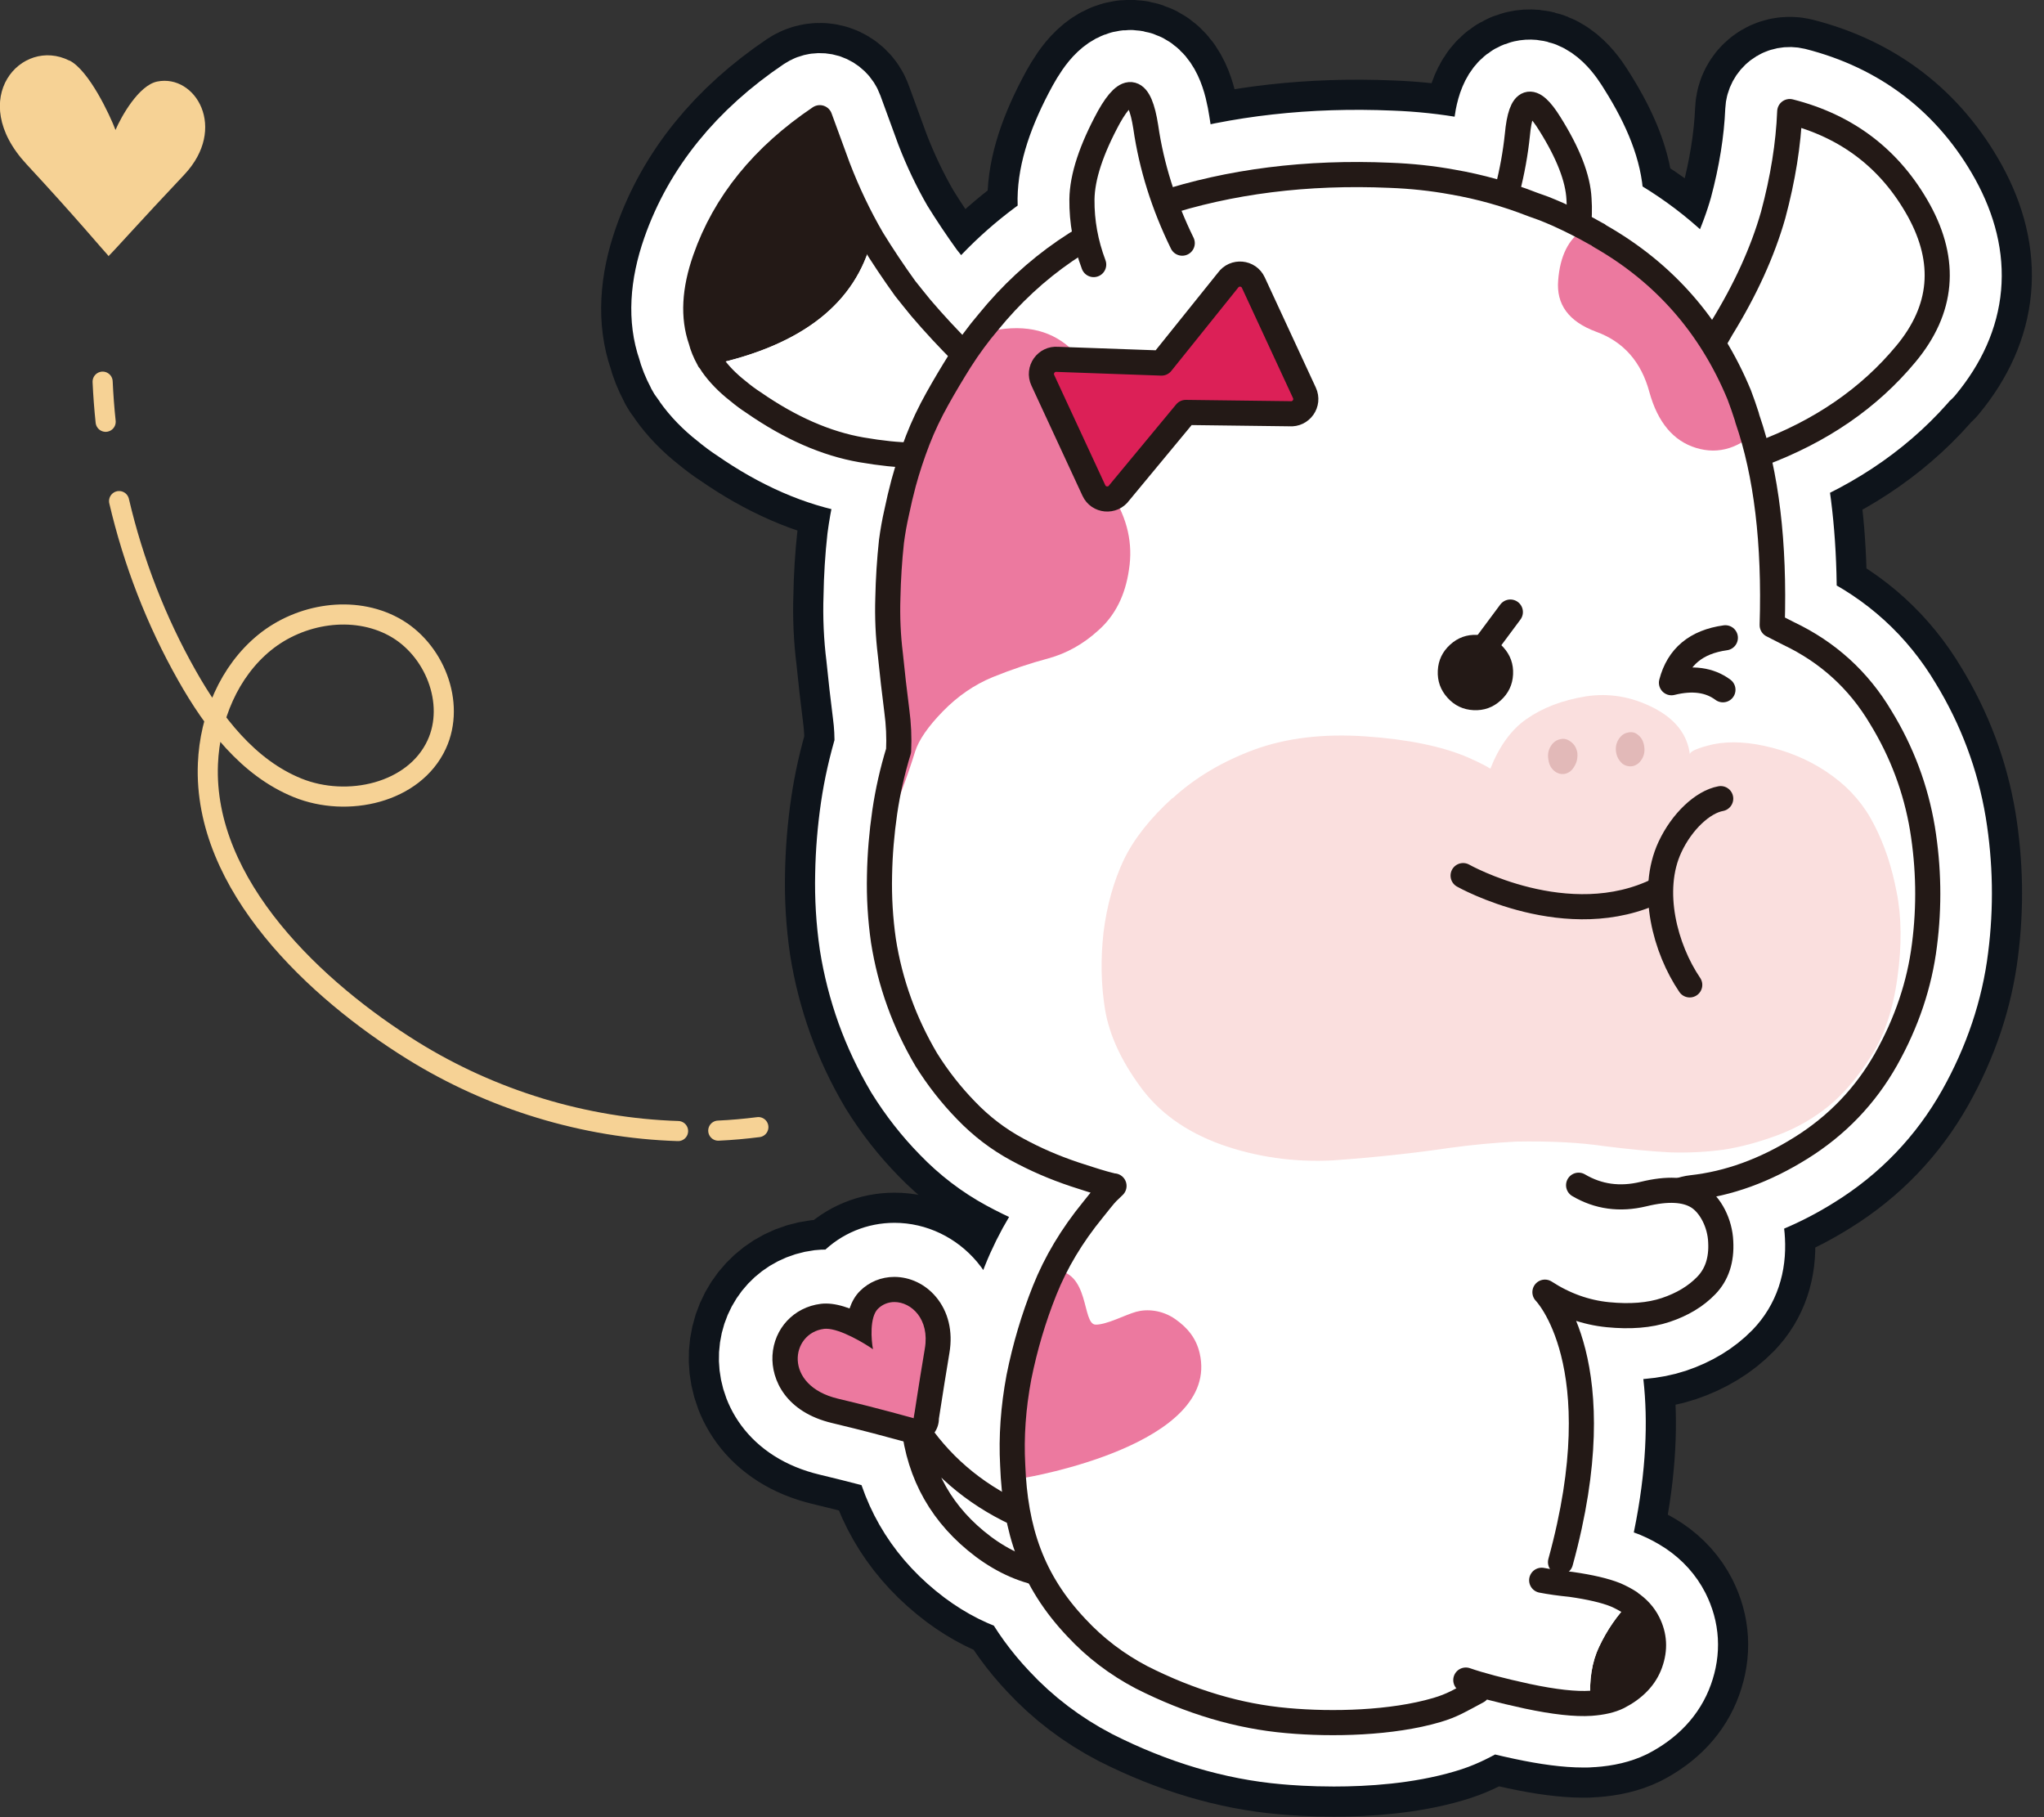 <svg width="99" height="88" viewBox="0 0 99 88" fill="none" xmlns="http://www.w3.org/2000/svg">
<rect x="0" y="0" width="99" height="88" fill="#333333" stroke="none"/>
<g clip-path="url(#clip0_4_25427)">
<path d="M92.847 17.568C94.814 15.188 95.048 12.598 93.539 9.857C92.069 7.209 89.82 5.486 86.85 4.731C86.651 4.683 86.437 4.722 86.271 4.848C86.106 4.97 86.003 5.165 85.994 5.369C85.93 6.893 85.668 8.528 85.215 10.217C84.752 11.853 83.978 13.571 82.907 15.348C81.579 13.523 79.894 12.019 77.864 10.855C77.787 10.792 77.694 10.738 77.602 10.69C77.46 10.612 77.319 10.539 77.173 10.461C77.183 10.174 77.183 9.882 77.163 9.594C77.11 8.46 76.613 7.161 75.65 5.632C75.382 5.194 74.749 4.177 73.878 4.376C73.089 4.561 72.894 5.53 72.807 6.445C72.734 7.156 72.602 7.866 72.442 8.572C71.794 8.392 71.137 8.241 70.475 8.124C69.468 7.939 68.411 7.827 67.35 7.788C63.602 7.628 60.082 8.022 56.865 8.957C56.553 7.993 56.315 7.019 56.173 6.036C56.032 5.126 55.765 4.06 54.922 3.904C54.1 3.753 53.53 4.581 53.117 5.32C52.192 7.014 51.734 8.426 51.719 9.643C51.715 10.154 51.758 10.661 51.836 11.167C50.138 12.233 48.629 13.552 47.343 15.139C47.09 15.436 46.847 15.747 46.608 16.073C46.102 15.548 45.606 15.012 45.133 14.467C44.88 14.16 44.627 13.849 44.398 13.557C43.843 12.788 43.313 11.994 42.831 11.215C42.218 10.159 41.682 9.03 41.234 7.866L40.353 5.457C40.28 5.257 40.12 5.106 39.92 5.038C39.72 4.975 39.501 5.004 39.326 5.121C36.459 7.053 34.497 9.473 33.504 12.316C32.93 13.956 32.857 15.426 33.28 16.643C33.368 16.979 33.504 17.315 33.675 17.636C33.714 17.733 33.772 17.826 33.845 17.899C33.864 17.923 33.879 17.948 33.894 17.977C33.908 18.001 33.918 18.021 33.933 18.04C34.293 18.551 34.76 19.033 35.305 19.457C35.578 19.685 35.855 19.89 36.104 20.05C37.953 21.335 39.803 22.139 41.599 22.45C42.208 22.557 42.758 22.625 43.259 22.664C43.206 22.835 43.152 23.01 43.103 23.18C42.977 23.657 42.86 24.149 42.763 24.626C42.651 25.108 42.563 25.605 42.495 26.116C42.393 27.036 42.334 27.985 42.32 28.915C42.286 29.859 42.33 30.813 42.446 31.733C42.539 32.653 42.641 33.568 42.758 34.483C42.836 35.063 42.865 35.642 42.846 36.212C42.549 37.195 42.32 38.202 42.174 39.2C42.023 40.232 41.935 41.294 41.916 42.345C41.891 43.435 41.955 44.54 42.115 45.636C42.281 46.692 42.549 47.734 42.909 48.741C43.264 49.724 43.722 50.698 44.282 51.647C44.87 52.596 45.552 53.463 46.302 54.227C47.085 55.04 47.971 55.717 48.94 56.242C49.875 56.749 50.795 57.148 51.841 57.498L52.206 57.615C52.367 57.669 52.528 57.717 52.693 57.771C52.596 57.893 52.503 58.01 52.396 58.136C51.345 59.426 50.522 60.799 49.962 62.206C49.417 63.564 48.984 65.019 48.677 66.538C48.395 68.071 48.288 69.556 48.366 70.938C48.38 71.328 48.409 71.698 48.444 72.068C47.261 71.362 46.243 70.466 45.411 69.4C45.537 69.205 45.61 68.991 45.63 68.772C45.654 68.641 45.683 68.441 45.737 68.086C45.83 67.497 45.966 66.611 46.151 65.516C46.336 64.43 46.087 63.422 45.459 62.673C44.91 62.025 44.131 61.651 43.323 61.651C42.646 61.651 42.013 61.913 41.541 62.386C41.322 62.605 41.166 62.863 41.059 63.14C40.709 63.023 40.348 62.946 40.013 62.946C39.92 62.946 39.828 62.95 39.74 62.96C38.357 63.13 37.335 64.221 37.257 65.613C37.189 66.849 37.934 68.49 40.266 69.045C41.833 69.42 42.953 69.726 43.488 69.872C43.571 69.897 43.644 69.916 43.707 69.931C44.155 72.165 45.328 74.01 47.212 75.427C48.035 76.04 48.891 76.468 49.782 76.721C50.269 77.627 50.877 78.469 51.632 79.267C52.581 80.289 53.706 81.146 54.986 81.813C57.415 83.04 59.868 83.77 62.278 83.979C62.696 84.018 63.548 84.081 64.605 84.081C66.118 84.081 68.061 83.955 69.784 83.444C70.485 83.239 70.899 83.015 71.527 82.68L71.892 82.485C71.95 82.456 71.994 82.407 72.038 82.363C72.558 82.499 73.157 82.645 73.839 82.791C75.002 83.04 75.942 83.161 76.696 83.161C76.837 83.161 76.969 83.161 77.095 83.147C77.728 83.103 78.264 82.976 78.702 82.762C79.641 82.275 80.274 81.604 80.576 80.757C80.887 79.895 80.839 79.048 80.43 78.24C80.181 77.753 79.807 77.335 79.315 77.004C79.315 77.004 79.315 77.004 79.305 76.999C79.062 76.838 78.799 76.697 78.497 76.57C77.918 76.342 77.159 76.162 76.151 76.016C76.19 75.957 76.224 75.889 76.243 75.811C77.894 69.814 77.261 66.095 76.467 64.065C76.901 64.192 77.349 64.279 77.801 64.328C78.969 64.445 80.011 64.362 80.892 64.07C81.793 63.768 82.547 63.31 83.136 62.707C83.784 62.035 84.081 61.149 84.022 60.083C83.988 59.3 83.696 58.535 83.248 57.966C84.709 57.644 86.159 57.041 87.571 56.155C89.416 55.011 90.886 53.478 91.942 51.603C92.984 49.749 93.636 47.807 93.879 45.83C94.128 43.888 94.094 41.921 93.777 39.979C93.446 37.988 92.736 36.095 91.674 34.357C90.54 32.444 88.939 30.988 86.928 30.034L86.519 29.825C86.578 27.05 86.373 24.578 85.916 22.416C88.744 21.302 91.076 19.666 92.838 17.534L92.847 17.568ZM44.447 63.637C44.447 63.637 44.462 63.661 44.471 63.676C44.462 63.666 44.457 63.651 44.447 63.637ZM44.622 63.924C44.637 63.948 44.647 63.977 44.661 64.002C44.651 63.973 44.637 63.948 44.622 63.924ZM44.778 64.347C44.778 64.347 44.778 64.367 44.778 64.377C44.778 64.367 44.778 64.357 44.778 64.347ZM43.916 63.199C43.916 63.199 43.946 63.218 43.96 63.223C43.946 63.213 43.931 63.203 43.916 63.199ZM44.827 64.854C44.827 64.815 44.827 64.781 44.827 64.746C44.827 64.781 44.827 64.82 44.827 64.854ZM44.228 63.413C44.228 63.413 44.189 63.384 44.17 63.364C44.189 63.379 44.209 63.393 44.228 63.413ZM43.357 63.057C43.357 63.057 43.318 63.057 43.293 63.057C43.298 63.057 43.308 63.057 43.318 63.057C43.332 63.057 43.342 63.057 43.357 63.062V63.057ZM43.649 63.096C43.649 63.096 43.605 63.087 43.585 63.082C43.605 63.082 43.629 63.092 43.649 63.096ZM42.748 63.203C42.748 63.203 42.704 63.223 42.685 63.237C42.704 63.223 42.724 63.218 42.748 63.203ZM42.237 65.311C42.193 65.282 42.149 65.248 42.091 65.214C42.149 65.253 42.193 65.282 42.237 65.311ZM42.008 65.16C41.955 65.126 41.906 65.097 41.848 65.058C41.906 65.092 41.96 65.126 42.008 65.16ZM41.731 64.995C41.672 64.961 41.614 64.927 41.546 64.893C41.609 64.927 41.667 64.961 41.731 64.995ZM40.11 64.352C40.042 64.347 39.969 64.338 39.91 64.347C39.944 64.347 39.978 64.343 40.013 64.343C40.042 64.343 40.081 64.352 40.11 64.352ZM38.64 65.613C38.542 66.421 39.083 67.375 40.587 67.731C39.088 67.375 38.542 66.416 38.64 65.613ZM43.469 68.466C43.571 68.495 43.663 68.519 43.746 68.539C43.663 68.514 43.571 68.49 43.469 68.466Z" fill="#231916"/>
<path d="M43.172 63.062C43.142 63.062 43.113 63.067 43.084 63.072M42.958 63.111C42.933 63.121 42.904 63.126 42.88 63.135M42.203 64.352C42.184 64.732 42.227 65.117 42.266 65.335M41.083 64.659C41.015 64.63 40.952 64.6 40.884 64.571M41.419 64.824C41.356 64.79 41.293 64.756 41.224 64.722M40.743 64.513C40.679 64.489 40.616 64.464 40.553 64.445M40.412 64.406C40.353 64.391 40.295 64.377 40.241 64.367M40.587 67.731C39.083 67.375 38.542 66.421 38.64 65.613C38.542 66.416 39.088 67.375 40.587 67.731ZM40.587 67.731C41.517 67.954 42.276 68.149 42.865 68.305M92.847 17.568C94.814 15.188 95.048 12.598 93.539 9.857C92.069 7.209 89.82 5.486 86.85 4.731C86.651 4.683 86.437 4.722 86.271 4.848C86.106 4.97 86.003 5.165 85.994 5.369C85.93 6.893 85.668 8.528 85.215 10.217C84.752 11.853 83.978 13.571 82.907 15.348C81.579 13.523 79.894 12.019 77.864 10.855C77.787 10.792 77.694 10.738 77.602 10.69C77.46 10.612 77.319 10.539 77.173 10.461C77.183 10.174 77.183 9.882 77.163 9.594C77.11 8.46 76.613 7.161 75.65 5.632C75.382 5.194 74.749 4.177 73.878 4.376C73.089 4.561 72.894 5.53 72.807 6.445C72.734 7.156 72.602 7.866 72.442 8.572C71.794 8.392 71.137 8.241 70.475 8.124C69.468 7.939 68.411 7.827 67.35 7.788C63.602 7.628 60.082 8.022 56.865 8.957C56.553 7.993 56.315 7.019 56.173 6.036C56.032 5.126 55.765 4.06 54.922 3.904C54.1 3.753 53.53 4.581 53.117 5.32C52.192 7.014 51.734 8.426 51.719 9.643C51.715 10.154 51.758 10.661 51.836 11.167C50.138 12.233 48.629 13.552 47.343 15.139C47.09 15.436 46.847 15.747 46.608 16.073C46.102 15.548 45.606 15.012 45.133 14.467C44.88 14.16 44.627 13.849 44.398 13.557C43.843 12.788 43.313 11.994 42.831 11.215C42.218 10.159 41.682 9.03 41.234 7.866L40.353 5.457C40.28 5.257 40.12 5.106 39.92 5.038C39.72 4.975 39.501 5.004 39.326 5.121C36.459 7.053 34.497 9.473 33.504 12.316C32.93 13.956 32.857 15.426 33.28 16.643C33.368 16.979 33.504 17.315 33.675 17.636C33.714 17.733 33.772 17.826 33.845 17.899C33.864 17.923 33.879 17.948 33.894 17.977C33.908 18.001 33.918 18.021 33.933 18.04C34.293 18.551 34.76 19.033 35.305 19.457C35.578 19.685 35.855 19.89 36.104 20.05C37.953 21.335 39.803 22.139 41.599 22.45C42.208 22.557 42.758 22.625 43.259 22.664C43.206 22.835 43.152 23.01 43.103 23.18C42.977 23.657 42.86 24.149 42.763 24.626C42.651 25.108 42.563 25.605 42.495 26.116C42.393 27.036 42.334 27.985 42.32 28.915C42.286 29.859 42.33 30.813 42.446 31.733C42.539 32.653 42.641 33.568 42.758 34.483C42.836 35.063 42.865 35.642 42.846 36.212C42.549 37.195 42.32 38.202 42.174 39.2C42.023 40.232 41.935 41.294 41.916 42.345C41.891 43.435 41.955 44.54 42.115 45.636C42.281 46.692 42.549 47.734 42.909 48.741C43.264 49.724 43.722 50.698 44.282 51.647C44.87 52.596 45.552 53.463 46.302 54.227C47.085 55.04 47.971 55.717 48.94 56.242C49.875 56.749 50.795 57.148 51.841 57.498L52.206 57.615C52.367 57.669 52.528 57.717 52.693 57.771C52.596 57.893 52.503 58.01 52.396 58.136C51.345 59.426 50.522 60.799 49.962 62.206C49.417 63.564 48.984 65.019 48.677 66.538C48.395 68.071 48.288 69.556 48.366 70.938C48.38 71.328 48.409 71.698 48.444 72.068C47.261 71.362 46.243 70.466 45.411 69.4C45.537 69.205 45.61 68.991 45.63 68.772C45.654 68.641 45.683 68.441 45.737 68.086C45.83 67.497 45.966 66.611 46.151 65.516C46.336 64.43 46.087 63.422 45.459 62.673C44.91 62.025 44.131 61.651 43.323 61.651C42.646 61.651 42.013 61.913 41.541 62.386C41.322 62.605 41.166 62.863 41.059 63.14C40.709 63.023 40.348 62.946 40.013 62.946C39.92 62.946 39.828 62.95 39.74 62.96C38.357 63.13 37.335 64.221 37.257 65.613C37.189 66.849 37.934 68.49 40.266 69.045C41.833 69.42 42.953 69.726 43.488 69.872C43.571 69.897 43.644 69.916 43.707 69.931C44.155 72.165 45.328 74.01 47.212 75.427C48.035 76.04 48.891 76.468 49.782 76.721C50.269 77.627 50.877 78.469 51.632 79.267C52.581 80.289 53.706 81.146 54.986 81.813C57.415 83.04 59.868 83.77 62.278 83.979C62.696 84.018 63.548 84.081 64.605 84.081C66.118 84.081 68.061 83.955 69.784 83.444C70.485 83.239 70.899 83.015 71.527 82.68L71.892 82.485C71.95 82.456 71.994 82.407 72.038 82.363C72.558 82.499 73.157 82.645 73.839 82.791C75.002 83.04 75.942 83.161 76.696 83.161C76.837 83.161 76.969 83.161 77.095 83.147C77.728 83.103 78.264 82.976 78.702 82.762C79.641 82.275 80.274 81.604 80.576 80.757C80.887 79.895 80.839 79.048 80.43 78.24C80.181 77.753 79.807 77.335 79.315 77.004C79.315 77.004 79.315 77.004 79.305 76.999C79.062 76.838 78.799 76.697 78.497 76.57C77.918 76.342 77.159 76.162 76.151 76.016C76.19 75.957 76.224 75.889 76.243 75.811C77.894 69.814 77.261 66.095 76.467 64.065C76.901 64.192 77.349 64.279 77.801 64.328C78.969 64.445 80.011 64.362 80.892 64.07C81.793 63.768 82.547 63.31 83.136 62.707C83.784 62.035 84.081 61.149 84.022 60.083C83.988 59.3 83.696 58.535 83.248 57.966C84.709 57.644 86.159 57.041 87.571 56.155C89.416 55.011 90.886 53.478 91.942 51.603C92.984 49.749 93.636 47.807 93.879 45.83C94.128 43.888 94.094 41.921 93.777 39.979C93.446 37.988 92.736 36.095 91.674 34.357C90.54 32.444 88.939 30.988 86.928 30.034L86.519 29.825C86.578 27.05 86.373 24.578 85.916 22.416C88.744 21.302 91.076 19.666 92.838 17.534L92.847 17.568ZM44.447 63.637C44.447 63.637 44.462 63.661 44.471 63.676C44.462 63.666 44.457 63.651 44.447 63.637ZM44.622 63.924C44.637 63.948 44.647 63.977 44.661 64.002C44.651 63.973 44.637 63.948 44.622 63.924ZM44.778 64.347C44.778 64.347 44.778 64.367 44.778 64.377C44.778 64.367 44.778 64.357 44.778 64.347ZM43.916 63.199C43.916 63.199 43.946 63.218 43.96 63.223C43.946 63.213 43.931 63.203 43.916 63.199ZM44.827 64.854C44.827 64.815 44.827 64.781 44.827 64.746C44.827 64.781 44.827 64.82 44.827 64.854ZM44.228 63.413C44.228 63.413 44.189 63.384 44.17 63.364C44.189 63.379 44.209 63.393 44.228 63.413ZM43.357 63.057C43.357 63.057 43.318 63.057 43.293 63.057C43.298 63.057 43.308 63.057 43.318 63.057C43.332 63.057 43.342 63.057 43.357 63.062V63.057ZM43.649 63.096C43.649 63.096 43.605 63.087 43.585 63.082C43.605 63.082 43.629 63.092 43.649 63.096ZM42.748 63.203C42.748 63.203 42.704 63.223 42.685 63.237C42.704 63.223 42.724 63.218 42.748 63.203ZM42.237 65.311C42.193 65.282 42.149 65.248 42.091 65.214C42.149 65.253 42.193 65.282 42.237 65.311ZM42.008 65.16C41.955 65.126 41.906 65.097 41.848 65.058C41.906 65.092 41.96 65.126 42.008 65.16ZM41.731 64.995C41.672 64.961 41.614 64.927 41.546 64.893C41.609 64.927 41.667 64.961 41.731 64.995ZM40.11 64.352C40.042 64.347 39.969 64.338 39.91 64.347C39.944 64.347 39.978 64.343 40.013 64.343C40.042 64.343 40.081 64.352 40.11 64.352ZM43.469 68.466C43.571 68.495 43.663 68.519 43.746 68.539C43.663 68.514 43.571 68.49 43.469 68.466Z" stroke="#0E141B" stroke-width="7.788" stroke-linecap="round" stroke-linejoin="round"/>
<path d="M92.847 17.568C94.814 15.188 95.048 12.598 93.539 9.857C92.069 7.209 89.82 5.486 86.85 4.731C86.651 4.683 86.437 4.722 86.271 4.848C86.106 4.97 86.003 5.165 85.994 5.369C85.93 6.893 85.668 8.528 85.215 10.217C84.752 11.853 83.978 13.571 82.907 15.348C81.579 13.523 79.894 12.019 77.864 10.855C77.787 10.792 77.694 10.738 77.602 10.69C77.46 10.612 77.319 10.539 77.173 10.461C77.183 10.174 77.183 9.882 77.163 9.594C77.11 8.46 76.613 7.161 75.65 5.632C75.382 5.194 74.749 4.177 73.878 4.376C73.089 4.561 72.894 5.53 72.807 6.445C72.734 7.156 72.602 7.866 72.442 8.572C71.794 8.392 71.137 8.241 70.475 8.124C69.468 7.939 68.411 7.827 67.35 7.788C63.602 7.628 60.082 8.022 56.865 8.957C56.553 7.993 56.315 7.019 56.173 6.036C56.032 5.126 55.765 4.06 54.922 3.904C54.1 3.753 53.53 4.581 53.117 5.32C52.192 7.014 51.734 8.426 51.719 9.643C51.715 10.154 51.758 10.661 51.836 11.167C50.138 12.233 48.629 13.552 47.343 15.139C47.09 15.436 46.847 15.747 46.608 16.073C46.102 15.548 45.606 15.012 45.133 14.467C44.88 14.16 44.627 13.849 44.398 13.557C43.843 12.788 43.313 11.994 42.831 11.215C42.218 10.159 41.682 9.03 41.234 7.866L40.353 5.457C40.28 5.257 40.12 5.106 39.92 5.038C39.72 4.975 39.501 5.004 39.326 5.121C36.459 7.053 34.497 9.473 33.504 12.316C32.93 13.956 32.857 15.426 33.28 16.643C33.368 16.979 33.504 17.315 33.675 17.636C33.714 17.733 33.772 17.826 33.845 17.899C33.864 17.923 33.879 17.948 33.894 17.977C33.908 18.001 33.918 18.021 33.933 18.04C34.293 18.551 34.76 19.033 35.305 19.457C35.578 19.685 35.855 19.89 36.104 20.05C37.953 21.335 39.803 22.139 41.599 22.45C42.208 22.557 42.758 22.625 43.259 22.664C43.206 22.835 43.152 23.01 43.103 23.18C42.977 23.657 42.86 24.149 42.763 24.626C42.651 25.108 42.563 25.605 42.495 26.116C42.393 27.036 42.334 27.985 42.32 28.915C42.286 29.859 42.33 30.813 42.446 31.733C42.539 32.653 42.641 33.568 42.758 34.483C42.836 35.063 42.865 35.642 42.846 36.212C42.549 37.195 42.32 38.202 42.174 39.2C42.023 40.232 41.935 41.294 41.916 42.345C41.891 43.435 41.955 44.54 42.115 45.636C42.281 46.692 42.549 47.734 42.909 48.741C43.264 49.724 43.722 50.698 44.282 51.647C44.87 52.596 45.552 53.463 46.302 54.227C47.085 55.04 47.971 55.717 48.94 56.242C49.875 56.749 50.795 57.148 51.841 57.498L52.206 57.615C52.367 57.669 52.528 57.717 52.693 57.771C52.596 57.893 52.503 58.01 52.396 58.136C51.345 59.426 50.522 60.799 49.962 62.206C49.417 63.564 48.984 65.019 48.677 66.538C48.395 68.071 48.288 69.556 48.366 70.938C48.38 71.328 48.409 71.698 48.444 72.068C47.261 71.362 46.243 70.466 45.411 69.4C45.537 69.205 45.61 68.991 45.63 68.772C45.654 68.641 45.683 68.441 45.737 68.086C45.83 67.497 45.966 66.611 46.151 65.516C46.336 64.43 46.087 63.422 45.459 62.673C44.91 62.025 44.131 61.651 43.323 61.651C42.646 61.651 42.013 61.913 41.541 62.386C41.322 62.605 41.166 62.863 41.059 63.14C40.709 63.023 40.348 62.946 40.013 62.946C39.92 62.946 39.828 62.95 39.74 62.96C38.357 63.13 37.335 64.221 37.257 65.613C37.189 66.849 37.934 68.49 40.266 69.045C41.833 69.42 42.953 69.726 43.488 69.872C43.571 69.897 43.644 69.916 43.707 69.931C44.155 72.165 45.328 74.01 47.212 75.427C48.035 76.04 48.891 76.468 49.782 76.721C50.269 77.627 50.877 78.469 51.632 79.267C52.581 80.289 53.706 81.146 54.986 81.813C57.415 83.04 59.868 83.77 62.278 83.979C62.696 84.018 63.548 84.081 64.605 84.081C66.118 84.081 68.061 83.955 69.784 83.444C70.485 83.239 70.899 83.015 71.527 82.68L71.892 82.485C71.95 82.456 71.994 82.407 72.038 82.363C72.558 82.499 73.157 82.645 73.839 82.791C75.002 83.04 75.942 83.161 76.696 83.161C76.837 83.161 76.969 83.161 77.095 83.147C77.728 83.103 78.264 82.976 78.702 82.762C79.641 82.275 80.274 81.604 80.576 80.757C80.887 79.895 80.839 79.048 80.43 78.24C80.181 77.753 79.807 77.335 79.315 77.004C79.315 77.004 79.315 77.004 79.305 76.999C79.062 76.838 78.799 76.697 78.497 76.57C77.918 76.342 77.159 76.162 76.151 76.016C76.19 75.957 76.224 75.889 76.243 75.811C77.894 69.814 77.261 66.095 76.467 64.065C76.901 64.192 77.349 64.279 77.801 64.328C78.969 64.445 80.011 64.362 80.892 64.07C81.793 63.768 82.547 63.31 83.136 62.707C83.784 62.035 84.081 61.149 84.022 60.083C83.988 59.3 83.696 58.535 83.248 57.966C84.709 57.644 86.159 57.041 87.571 56.155C89.416 55.011 90.886 53.478 91.942 51.603C92.984 49.749 93.636 47.807 93.879 45.83C94.128 43.888 94.094 41.921 93.777 39.979C93.446 37.988 92.736 36.095 91.674 34.357C90.54 32.444 88.939 30.988 86.928 30.034L86.519 29.825C86.578 27.05 86.373 24.578 85.916 22.416C88.744 21.302 91.076 19.666 92.838 17.534L92.847 17.568ZM44.447 63.637C44.447 63.637 44.462 63.661 44.471 63.676C44.462 63.666 44.457 63.651 44.447 63.637ZM44.622 63.924C44.637 63.948 44.647 63.977 44.661 64.002C44.651 63.973 44.637 63.948 44.622 63.924ZM44.778 64.347C44.778 64.347 44.778 64.367 44.778 64.377C44.778 64.367 44.778 64.357 44.778 64.347ZM43.916 63.199C43.916 63.199 43.946 63.218 43.96 63.223C43.946 63.213 43.931 63.203 43.916 63.199ZM44.827 64.854C44.827 64.815 44.827 64.781 44.827 64.746C44.827 64.781 44.827 64.82 44.827 64.854ZM44.228 63.413C44.228 63.413 44.189 63.384 44.17 63.364C44.189 63.379 44.209 63.393 44.228 63.413ZM43.357 63.057C43.357 63.057 43.318 63.057 43.293 63.057C43.298 63.057 43.308 63.057 43.318 63.057C43.332 63.057 43.342 63.057 43.357 63.062V63.057ZM43.649 63.096C43.649 63.096 43.605 63.087 43.585 63.082C43.605 63.082 43.629 63.092 43.649 63.096ZM42.748 63.203C42.748 63.203 42.704 63.223 42.685 63.237C42.704 63.223 42.724 63.218 42.748 63.203ZM42.237 65.311C42.193 65.282 42.149 65.248 42.091 65.214C42.149 65.253 42.193 65.282 42.237 65.311ZM42.008 65.16C41.955 65.126 41.906 65.097 41.848 65.058C41.906 65.092 41.96 65.126 42.008 65.16ZM41.731 64.995C41.672 64.961 41.614 64.927 41.546 64.893C41.609 64.927 41.667 64.961 41.731 64.995ZM40.11 64.352C40.042 64.347 39.969 64.338 39.91 64.347C39.944 64.347 39.978 64.343 40.013 64.343C40.042 64.343 40.081 64.352 40.11 64.352ZM38.64 65.613C38.542 66.421 39.083 67.375 40.587 67.731C39.088 67.375 38.542 66.416 38.64 65.613ZM43.469 68.466C43.571 68.495 43.663 68.519 43.746 68.539C43.663 68.514 43.571 68.49 43.469 68.466Z" fill="white"/>
<path d="M43.172 63.062C43.142 63.062 43.113 63.067 43.084 63.072M42.958 63.111C42.933 63.121 42.904 63.126 42.88 63.135M42.203 64.352C42.184 64.732 42.227 65.117 42.266 65.335M41.083 64.659C41.015 64.63 40.952 64.6 40.884 64.571M41.419 64.824C41.356 64.79 41.293 64.756 41.224 64.722M40.743 64.513C40.679 64.489 40.616 64.464 40.553 64.445M40.412 64.406C40.353 64.391 40.295 64.377 40.241 64.367M40.587 67.731C39.083 67.375 38.542 66.421 38.64 65.613C38.542 66.416 39.088 67.375 40.587 67.731ZM40.587 67.731C41.517 67.954 42.276 68.149 42.865 68.305M92.847 17.568C94.814 15.188 95.048 12.598 93.539 9.857C92.069 7.209 89.82 5.486 86.85 4.731C86.651 4.683 86.437 4.722 86.271 4.848C86.106 4.97 86.003 5.165 85.994 5.369C85.93 6.893 85.668 8.528 85.215 10.217C84.752 11.853 83.978 13.571 82.907 15.348C81.579 13.523 79.894 12.019 77.864 10.855C77.787 10.792 77.694 10.738 77.602 10.69C77.46 10.612 77.319 10.539 77.173 10.461C77.183 10.174 77.183 9.882 77.163 9.594C77.11 8.46 76.613 7.161 75.65 5.632C75.382 5.194 74.749 4.177 73.878 4.376C73.089 4.561 72.894 5.53 72.807 6.445C72.734 7.156 72.602 7.866 72.442 8.572C71.794 8.392 71.137 8.241 70.475 8.124C69.468 7.939 68.411 7.827 67.35 7.788C63.602 7.628 60.082 8.022 56.865 8.957C56.553 7.993 56.315 7.019 56.173 6.036C56.032 5.126 55.765 4.06 54.922 3.904C54.1 3.753 53.53 4.581 53.117 5.32C52.192 7.014 51.734 8.426 51.719 9.643C51.715 10.154 51.758 10.661 51.836 11.167C50.138 12.233 48.629 13.552 47.343 15.139C47.09 15.436 46.847 15.747 46.608 16.073C46.102 15.548 45.606 15.012 45.133 14.467C44.88 14.16 44.627 13.849 44.398 13.557C43.843 12.788 43.313 11.994 42.831 11.215C42.218 10.159 41.682 9.03 41.234 7.866L40.353 5.457C40.28 5.257 40.12 5.106 39.92 5.038C39.72 4.975 39.501 5.004 39.326 5.121C36.459 7.053 34.497 9.473 33.504 12.316C32.93 13.956 32.857 15.426 33.28 16.643C33.368 16.979 33.504 17.315 33.675 17.636C33.714 17.733 33.772 17.826 33.845 17.899C33.864 17.923 33.879 17.948 33.894 17.977C33.908 18.001 33.918 18.021 33.933 18.04C34.293 18.551 34.76 19.033 35.305 19.457C35.578 19.685 35.855 19.89 36.104 20.05C37.953 21.335 39.803 22.139 41.599 22.45C42.208 22.557 42.758 22.625 43.259 22.664C43.206 22.835 43.152 23.01 43.103 23.18C42.977 23.657 42.86 24.149 42.763 24.626C42.651 25.108 42.563 25.605 42.495 26.116C42.393 27.036 42.334 27.985 42.32 28.915C42.286 29.859 42.33 30.813 42.446 31.733C42.539 32.653 42.641 33.568 42.758 34.483C42.836 35.063 42.865 35.642 42.846 36.212C42.549 37.195 42.32 38.202 42.174 39.2C42.023 40.232 41.935 41.294 41.916 42.345C41.891 43.435 41.955 44.54 42.115 45.636C42.281 46.692 42.549 47.734 42.909 48.741C43.264 49.724 43.722 50.698 44.282 51.647C44.87 52.596 45.552 53.463 46.302 54.227C47.085 55.04 47.971 55.717 48.94 56.242C49.875 56.749 50.795 57.148 51.841 57.498L52.206 57.615C52.367 57.669 52.528 57.717 52.693 57.771C52.596 57.893 52.503 58.01 52.396 58.136C51.345 59.426 50.522 60.799 49.962 62.206C49.417 63.564 48.984 65.019 48.677 66.538C48.395 68.071 48.288 69.556 48.366 70.938C48.38 71.328 48.409 71.698 48.444 72.068C47.261 71.362 46.243 70.466 45.411 69.4C45.537 69.205 45.61 68.991 45.63 68.772C45.654 68.641 45.683 68.441 45.737 68.086C45.83 67.497 45.966 66.611 46.151 65.516C46.336 64.43 46.087 63.422 45.459 62.673C44.91 62.025 44.131 61.651 43.323 61.651C42.646 61.651 42.013 61.913 41.541 62.386C41.322 62.605 41.166 62.863 41.059 63.14C40.709 63.023 40.348 62.946 40.013 62.946C39.92 62.946 39.828 62.95 39.74 62.96C38.357 63.13 37.335 64.221 37.257 65.613C37.189 66.849 37.934 68.49 40.266 69.045C41.833 69.42 42.953 69.726 43.488 69.872C43.571 69.897 43.644 69.916 43.707 69.931C44.155 72.165 45.328 74.01 47.212 75.427C48.035 76.04 48.891 76.468 49.782 76.721C50.269 77.627 50.877 78.469 51.632 79.267C52.581 80.289 53.706 81.146 54.986 81.813C57.415 83.04 59.868 83.77 62.278 83.979C62.696 84.018 63.548 84.081 64.605 84.081C66.118 84.081 68.061 83.955 69.784 83.444C70.485 83.239 70.899 83.015 71.527 82.68L71.892 82.485C71.95 82.456 71.994 82.407 72.038 82.363C72.558 82.499 73.157 82.645 73.839 82.791C75.002 83.04 75.942 83.161 76.696 83.161C76.837 83.161 76.969 83.161 77.095 83.147C77.728 83.103 78.264 82.976 78.702 82.762C79.641 82.275 80.274 81.604 80.576 80.757C80.887 79.895 80.839 79.048 80.43 78.24C80.181 77.753 79.807 77.335 79.315 77.004C79.315 77.004 79.315 77.004 79.305 76.999C79.062 76.838 78.799 76.697 78.497 76.57C77.918 76.342 77.159 76.162 76.151 76.016C76.19 75.957 76.224 75.889 76.243 75.811C77.894 69.814 77.261 66.095 76.467 64.065C76.901 64.192 77.349 64.279 77.801 64.328C78.969 64.445 80.011 64.362 80.892 64.07C81.793 63.768 82.547 63.31 83.136 62.707C83.784 62.035 84.081 61.149 84.022 60.083C83.988 59.3 83.696 58.535 83.248 57.966C84.709 57.644 86.159 57.041 87.571 56.155C89.416 55.011 90.886 53.478 91.942 51.603C92.984 49.749 93.636 47.807 93.879 45.83C94.128 43.888 94.094 41.921 93.777 39.979C93.446 37.988 92.736 36.095 91.674 34.357C90.54 32.444 88.939 30.988 86.928 30.034L86.519 29.825C86.578 27.05 86.373 24.578 85.916 22.416C88.744 21.302 91.076 19.666 92.838 17.534L92.847 17.568ZM44.447 63.637C44.447 63.637 44.462 63.661 44.471 63.676C44.462 63.666 44.457 63.651 44.447 63.637ZM44.622 63.924C44.637 63.948 44.647 63.977 44.661 64.002C44.651 63.973 44.637 63.948 44.622 63.924ZM44.778 64.347C44.778 64.347 44.778 64.367 44.778 64.377C44.778 64.367 44.778 64.357 44.778 64.347ZM43.916 63.199C43.916 63.199 43.946 63.218 43.96 63.223C43.946 63.213 43.931 63.203 43.916 63.199ZM44.827 64.854C44.827 64.815 44.827 64.781 44.827 64.746C44.827 64.781 44.827 64.82 44.827 64.854ZM44.228 63.413C44.228 63.413 44.189 63.384 44.17 63.364C44.189 63.379 44.209 63.393 44.228 63.413ZM43.357 63.057C43.357 63.057 43.318 63.057 43.293 63.057C43.298 63.057 43.308 63.057 43.318 63.057C43.332 63.057 43.342 63.057 43.357 63.062V63.057ZM43.649 63.096C43.649 63.096 43.605 63.087 43.585 63.082C43.605 63.082 43.629 63.092 43.649 63.096ZM42.748 63.203C42.748 63.203 42.704 63.223 42.685 63.237C42.704 63.223 42.724 63.218 42.748 63.203ZM42.237 65.311C42.193 65.282 42.149 65.248 42.091 65.214C42.149 65.253 42.193 65.282 42.237 65.311ZM42.008 65.16C41.955 65.126 41.906 65.097 41.848 65.058C41.906 65.092 41.96 65.126 42.008 65.16ZM41.731 64.995C41.672 64.961 41.614 64.927 41.546 64.893C41.609 64.927 41.667 64.961 41.731 64.995ZM40.11 64.352C40.042 64.347 39.969 64.338 39.91 64.347C39.944 64.347 39.978 64.343 40.013 64.343C40.042 64.343 40.081 64.352 40.11 64.352ZM43.469 68.466C43.571 68.495 43.663 68.519 43.746 68.539C43.663 68.514 43.571 68.49 43.469 68.466Z" stroke="white" stroke-width="4.868" stroke-linecap="round" stroke-linejoin="round"/>
<path d="M33.944 16.477C33.554 15.358 33.623 14.049 34.148 12.554C35.097 9.843 36.947 7.555 39.703 5.7C40.004 6.518 40.296 7.321 40.584 8.105C41.051 9.322 41.596 10.476 42.234 11.566C41.45 14.676 38.87 16.706 34.494 17.66C34.455 17.592 34.411 17.524 34.362 17.461C34.333 17.436 34.314 17.407 34.304 17.368C34.144 17.076 34.022 16.779 33.944 16.482V16.477Z" fill="#231916"/>
<path d="M44.6 14.91C45.247 15.665 45.924 16.395 46.62 17.091C47.949 18.371 49.409 19.53 50.996 20.557L45.69 21.808C44.965 22.129 43.641 22.119 41.713 21.788C40.009 21.496 38.267 20.732 36.495 19.5C36.251 19.345 36.003 19.16 35.745 18.945C35.234 18.546 34.815 18.118 34.494 17.66C38.87 16.711 41.45 14.676 42.234 11.566C42.74 12.379 43.271 13.182 43.835 13.966C44.089 14.287 44.342 14.599 44.595 14.91H44.6Z" fill="white"/>
<path d="M50.995 20.557C49.408 19.525 47.952 18.371 46.619 17.091C45.923 16.395 45.246 15.669 44.599 14.91C44.345 14.598 44.092 14.287 43.839 13.966C43.275 13.182 42.739 12.384 42.238 11.566C41.605 10.476 41.055 9.322 40.587 8.105C40.3 7.316 40.003 6.513 39.706 5.7C36.951 7.555 35.097 9.843 34.152 12.554C33.627 14.049 33.558 15.358 33.948 16.477C34.026 16.779 34.147 17.071 34.308 17.363C34.318 17.402 34.337 17.432 34.366 17.456C34.415 17.519 34.459 17.587 34.498 17.655C34.819 18.113 35.238 18.541 35.749 18.941C36.007 19.155 36.255 19.34 36.498 19.495C38.275 20.727 40.013 21.486 41.717 21.783C43.644 22.114 44.968 22.119 45.694 21.803" stroke="#231916" stroke-width="1.217" stroke-linecap="round" stroke-linejoin="round"/>
<path d="M49.223 73.29C51.336 74.273 53.254 74.438 54.972 73.796L54.879 75.573C54.646 75.665 54.417 75.762 54.193 75.869C51.818 76.712 49.627 76.39 47.621 74.896C45.64 73.411 44.516 71.44 44.248 68.986C45.47 70.875 47.13 72.306 49.223 73.285V73.29Z" fill="white"/>
<path d="M54.885 75.573L54.978 73.796C53.255 74.438 51.337 74.268 49.229 73.29C47.136 72.311 45.476 70.88 44.254 68.991C44.522 71.445 45.646 73.411 47.627 74.901C49.633 76.395 51.823 76.716 54.199 75.874C54.423 75.772 54.651 75.67 54.885 75.577V75.573Z" stroke="#231916" stroke-width="1.217" stroke-linecap="round" stroke-linejoin="round"/>
<path d="M73.49 6.523C73.656 4.746 74.181 4.571 75.062 5.997C75.953 7.418 76.425 8.631 76.474 9.633C76.542 10.617 76.42 11.59 76.104 12.549L72.137 11.79C72.852 10.057 73.305 8.3 73.49 6.523Z" fill="white"/>
<path d="M76.108 12.549C76.424 11.585 76.546 10.612 76.478 9.633C76.429 8.631 75.957 7.418 75.066 5.997C74.185 4.571 73.659 4.746 73.494 6.523C73.309 8.304 72.856 10.062 72.141 11.79" stroke="#231916" stroke-width="1.217" stroke-linecap="round" stroke-linejoin="round"/>
<path d="M85.415 10.461C85.887 8.704 86.155 7.034 86.218 5.452C89.007 6.158 91.096 7.754 92.473 10.242C93.836 12.72 93.632 15.032 91.85 17.178C90.069 19.33 87.722 20.941 84.811 22.022C81.91 23.093 80.099 22.825 79.389 21.209C80.703 19.549 81.876 17.802 82.903 15.966C84.072 14.073 84.904 12.238 85.41 10.461H85.415Z" fill="white"/>
<path d="M79.86 21.16C81.175 19.5 82.348 17.753 83.375 15.918C84.543 14.024 85.376 12.189 85.882 10.412C86.354 8.655 86.622 6.985 86.685 5.403C89.474 6.109 91.562 7.706 92.94 10.193C94.303 12.671 94.099 14.983 92.317 17.13C90.535 19.281 88.189 20.892 85.278 21.973C82.377 23.044 80.566 22.776 79.856 21.16H79.86Z" stroke="#231916" stroke-width="1.217" stroke-linecap="round" stroke-linejoin="round"/>
<path d="M47.865 15.592C50.051 12.895 52.821 10.996 56.18 9.882C59.572 8.772 63.287 8.3 67.322 8.48C68.359 8.519 69.371 8.626 70.355 8.806C71.683 9.04 72.974 9.4 74.229 9.891C74.405 9.955 74.585 10.018 74.775 10.086C74.994 10.179 75.222 10.271 75.461 10.373C76.094 10.656 76.702 10.967 77.291 11.303C77.364 11.337 77.427 11.376 77.481 11.42C80.597 13.197 82.85 15.762 84.238 19.111C84.369 19.457 84.491 19.807 84.603 20.158C84.612 20.187 84.622 20.226 84.632 20.27C85.557 22.947 85.956 26.276 85.834 30.263C86.097 30.399 86.365 30.536 86.628 30.667C88.536 31.573 90.02 32.926 91.091 34.727C92.118 36.406 92.79 38.203 93.112 40.111C93.418 41.995 93.452 43.878 93.209 45.762C92.975 47.656 92.352 49.496 91.349 51.287C90.347 53.064 88.969 54.5 87.217 55.59C85.484 56.676 83.722 57.313 81.93 57.508C80.158 57.708 76.342 59.202 74.283 58.701L58.545 57.318C58.054 57.377 57.572 57.435 57.1 57.493C56.384 57.557 55.688 57.547 55.007 57.455C54.004 57.362 53.02 57.163 52.057 56.851C51.078 56.525 50.148 56.121 49.272 55.644C48.362 55.152 47.539 54.524 46.804 53.76C46.079 53.025 45.436 52.202 44.872 51.292C44.341 50.391 43.903 49.467 43.562 48.517C43.217 47.549 42.959 46.556 42.798 45.538C42.647 44.487 42.579 43.431 42.608 42.369C42.628 41.337 42.71 40.315 42.861 39.307C43.007 38.31 43.231 37.316 43.533 36.333C43.562 35.691 43.533 35.048 43.445 34.396C43.334 33.495 43.226 32.585 43.134 31.67C43.022 30.769 42.978 29.859 43.012 28.944C43.027 28.014 43.085 27.099 43.188 26.198C43.251 25.721 43.334 25.254 43.441 24.787C43.538 24.31 43.65 23.838 43.776 23.365C43.966 22.669 44.195 21.973 44.463 21.287C44.726 20.615 45.042 19.948 45.412 19.286C45.763 18.658 46.133 18.04 46.517 17.427C46.941 16.76 47.393 16.146 47.875 15.582L47.865 15.592Z" fill="white"/>
<path d="M78.006 11.814C81.156 13.605 83.414 16.195 84.787 19.578C84.948 19.948 85.103 20.328 85.254 20.712C84.286 21.701 83.249 22.027 82.149 21.691C81.049 21.355 80.294 20.454 79.89 18.999C79.496 17.524 78.634 16.546 77.305 16.064C75.976 15.572 75.368 14.74 75.47 13.566C75.562 12.398 75.966 11.581 76.687 11.118C77.125 11.322 77.563 11.556 78.006 11.819V11.814Z" fill="#EC799F"/>
<path d="M47.778 16.078C49.453 15.674 50.801 15.928 51.823 16.843C52.841 17.719 53.25 18.829 53.06 20.177C52.88 21.55 53.147 22.811 53.868 23.954C54.608 25.123 54.88 26.33 54.681 27.586C54.501 28.837 54.004 29.82 53.186 30.536C52.466 31.193 51.658 31.641 50.777 31.884C49.896 32.118 48.995 32.42 48.085 32.789C47.194 33.155 46.386 33.709 45.661 34.454C44.95 35.184 44.502 35.832 44.322 36.397C44.152 36.956 43.938 37.584 43.675 38.285C43.426 38.962 43.12 39.629 42.75 40.291C42.891 38.723 43.12 37.399 43.446 36.324C43.349 35.851 43.251 35.389 43.149 34.946C42.784 33.344 42.584 31.728 42.565 30.098C42.555 28.443 42.74 26.831 43.12 25.264C43.509 23.56 44.093 21.93 44.872 20.372C45.646 18.819 46.615 17.393 47.773 16.093L47.778 16.078Z" fill="#EC799F"/>
<path d="M75.914 59.557C77.973 60.059 80.159 57.718 81.931 57.518C83.717 57.323 85.479 56.685 87.217 55.6C88.969 54.51 90.347 53.074 91.35 51.297C92.353 49.51 92.971 47.67 93.209 45.772C93.453 43.888 93.419 42.004 93.112 40.12C92.791 38.207 92.119 36.411 91.092 34.737C90.021 32.935 88.531 31.582 86.628 30.677C86.365 30.541 86.097 30.409 85.835 30.273C85.956 26.286 85.557 22.956 84.632 20.279C84.623 20.235 84.613 20.197 84.603 20.167C84.491 19.817 84.369 19.466 84.238 19.121C82.851 15.772 80.602 13.206 77.481 11.43C77.428 11.381 77.365 11.342 77.292 11.313C76.703 10.977 76.094 10.67 75.461 10.383C75.228 10.281 74.999 10.184 74.775 10.096C74.585 10.028 74.405 9.964 74.23 9.901C72.974 9.409 71.684 9.044 70.355 8.816C69.372 8.635 68.359 8.528 67.322 8.489C63.287 8.314 59.573 8.782 56.18 9.891C52.826 11.001 50.056 12.905 47.866 15.601C47.384 16.166 46.931 16.784 46.508 17.446C46.123 18.059 45.753 18.678 45.403 19.306C45.033 19.968 44.716 20.63 44.453 21.306C44.186 21.998 43.957 22.689 43.767 23.385C43.641 23.857 43.529 24.329 43.431 24.806C43.324 25.274 43.241 25.741 43.178 26.218C43.081 27.119 43.022 28.034 43.003 28.963C42.974 29.878 43.013 30.789 43.124 31.689C43.217 32.605 43.319 33.515 43.436 34.415C43.524 35.063 43.553 35.71 43.524 36.353C43.222 37.336 42.998 38.329 42.852 39.327C42.706 40.335 42.618 41.357 42.599 42.389C42.575 43.45 42.638 44.506 42.789 45.558C42.949 46.575 43.202 47.568 43.553 48.537C43.894 49.486 44.332 50.411 44.862 51.312C45.427 52.217 46.074 53.039 46.795 53.779C47.53 54.544 48.353 55.172 49.263 55.663C50.139 56.14 51.035 56.53 52.047 56.87C53.011 57.177 53.921 57.508 54.924 57.601C55.606 57.688 56.306 57.703 57.017 57.64" stroke="#231916" stroke-width="1.217" stroke-linecap="round" stroke-linejoin="round"/>
<path d="M52.972 12.812C52.583 11.78 52.393 10.729 52.403 9.658C52.417 8.567 52.855 7.238 53.717 5.656C54.608 4.074 55.197 4.24 55.494 6.148C55.771 8.061 56.36 9.935 57.261 11.775L52.972 12.812Z" fill="white"/>
<path d="M52.972 12.812C52.583 11.78 52.393 10.729 52.403 9.658C52.417 8.567 52.855 7.238 53.717 5.656C54.608 4.074 55.197 4.24 55.494 6.148C55.771 8.061 56.36 9.935 57.261 11.775" stroke="#231916" stroke-width="1.217" stroke-linecap="round" stroke-linejoin="round"/>
<path d="M56.793 38.66C57.879 37.662 59.198 36.878 60.746 36.304C62.303 35.734 64.105 35.52 66.149 35.661C68.198 35.803 69.849 36.143 71.1 36.679C71.625 36.912 71.99 37.097 72.185 37.224C72.618 36.134 73.198 35.335 73.923 34.829C74.712 34.274 75.671 33.909 76.8 33.724C77.929 33.549 79.019 33.734 80.081 34.274C81.142 34.814 81.726 35.569 81.848 36.533C81.848 36.382 82.232 36.216 82.987 36.041C83.805 35.876 84.754 35.929 85.839 36.212C86.934 36.494 87.918 36.956 88.784 37.599C89.646 38.232 90.318 39.025 90.79 39.974C91.277 40.919 91.632 41.99 91.861 43.192C92.104 44.399 92.119 45.782 91.9 47.339C91.695 48.868 91.272 50.133 90.629 51.136C90.001 52.139 89.32 52.947 88.58 53.555C87.83 54.164 87.003 54.636 86.088 54.977C85.182 55.313 84.32 55.546 83.493 55.673C82.68 55.785 81.804 55.834 80.869 55.804C79.949 55.756 78.893 55.654 77.695 55.503C76.508 55.327 75.091 55.254 73.441 55.283C72.385 55.337 71.314 55.439 70.238 55.585C68.5 55.843 66.602 56.048 64.547 56.194C62.664 56.291 60.863 56.033 59.144 55.425C57.445 54.811 56.136 53.877 55.221 52.611C54.301 51.355 53.736 50.124 53.527 48.916C53.327 47.704 53.303 46.449 53.449 45.144C53.614 43.83 53.946 42.661 54.432 41.634C54.919 40.627 55.703 39.633 56.783 38.65L56.793 38.66Z" fill="#FADFDE"/>
<path d="M79.354 35.603C79.515 35.734 79.607 35.919 79.637 36.153C79.671 36.372 79.637 36.577 79.52 36.767C79.413 36.947 79.262 37.059 79.077 37.102C78.882 37.132 78.712 37.088 78.561 36.966C78.405 36.82 78.308 36.64 78.274 36.426C78.24 36.197 78.278 35.992 78.391 35.812C78.512 35.618 78.668 35.501 78.863 35.472C79.048 35.433 79.213 35.472 79.354 35.603Z" fill="#E2B9B8"/>
<path d="M75.266 37.321C75.115 37.19 75.022 37.01 74.993 36.771C74.954 36.533 74.993 36.319 75.115 36.129C75.222 35.949 75.378 35.837 75.567 35.798C75.757 35.749 75.933 35.798 76.098 35.934C76.259 36.056 76.361 36.231 76.4 36.465C76.419 36.708 76.371 36.922 76.254 37.112C76.142 37.312 75.991 37.428 75.806 37.472C75.611 37.511 75.431 37.462 75.266 37.321Z" fill="#E2B9B8"/>
<path d="M83.449 33.403C82.802 32.921 81.969 32.809 80.957 33.062C81.283 31.806 82.154 31.081 83.566 30.886" stroke="#231916" stroke-width="1.217" stroke-linecap="round" stroke-linejoin="round"/>
<path d="M72.686 33.919C73.061 33.578 73.261 33.159 73.285 32.658C73.309 32.157 73.154 31.719 72.813 31.344C72.477 30.969 72.054 30.769 71.552 30.745C71.051 30.721 70.613 30.876 70.238 31.217C69.863 31.558 69.663 31.977 69.639 32.478C69.615 32.979 69.771 33.417 70.111 33.792C70.447 34.167 70.871 34.367 71.372 34.391C71.874 34.415 72.312 34.26 72.686 33.919Z" fill="#231916"/>
<path d="M70.865 42.403C70.865 42.403 75.947 45.275 80.338 43.09" stroke="#231916" stroke-width="1.217" stroke-linecap="round" stroke-linejoin="round"/>
<path d="M83.341 38.675C82.469 38.835 81.457 39.789 80.883 41.021C79.899 43.134 80.654 45.947 81.841 47.695" stroke="#231916" stroke-width="1.217" stroke-linecap="round" stroke-linejoin="round"/>
<path d="M55.176 55.322C55.176 55.322 50.381 60.55 49.349 66.684C48.317 72.817 50.011 77.865 53.136 79.778C56.262 81.686 60.35 83.828 65.218 83.234C70.081 82.645 74.107 82.173 75.806 74.657C77.505 67.141 75.119 63.13 75.119 63.13L77.101 60.843L77.188 57.284L60.716 56.861L55.181 55.327L55.176 55.322Z" fill="white"/>
<path d="M49.67 71.557C49.67 71.557 59.133 69.979 58.106 65.535C57.94 64.815 57.532 64.308 56.923 63.88C56.29 63.437 55.555 63.379 55.029 63.525C54.514 63.666 53.618 64.148 53.073 64.148C52.377 64.148 52.824 61.495 50.984 61.51C50.984 61.51 49.188 68.368 49.67 71.552V71.557Z" fill="#EC799F"/>
<path d="M78.936 77.597C79.335 77.865 79.627 78.191 79.822 78.571C80.143 79.209 80.177 79.866 79.934 80.543C79.686 81.224 79.174 81.764 78.391 82.168C78.045 82.339 77.597 82.441 77.052 82.48C77.047 82.451 77.042 82.417 77.033 82.387C76.965 81.36 77.101 80.479 77.451 79.749C77.836 78.936 78.328 78.221 78.936 77.597Z" fill="#231916"/>
<path d="M74.672 76.527C75.076 76.605 75.549 76.668 76.089 76.726C77.009 76.858 77.729 77.028 78.25 77.233C78.503 77.34 78.732 77.461 78.937 77.598C78.328 78.221 77.832 78.936 77.452 79.749C77.102 80.484 76.96 81.365 77.033 82.388C77.038 82.417 77.043 82.451 77.053 82.48C76.308 82.529 75.286 82.417 73.976 82.139C72.677 81.857 71.684 81.594 70.997 81.356C70.306 81.097 69.902 80.927 69.785 80.844L73.246 76.02C73.446 76.127 73.67 76.225 73.918 76.312C74.132 76.381 74.385 76.454 74.672 76.522V76.527Z" fill="white"/>
<path d="M78.936 77.597C78.726 77.461 78.497 77.34 78.249 77.232C77.728 77.023 77.008 76.858 76.088 76.726C75.547 76.673 75.075 76.605 74.671 76.527M70.996 81.36C71.683 81.599 72.675 81.862 73.975 82.144C75.28 82.421 76.307 82.534 77.052 82.485M77.047 82.485C77.592 82.446 78.04 82.344 78.385 82.173C79.169 81.769 79.685 81.229 79.928 80.547C80.172 79.866 80.138 79.209 79.817 78.576C79.622 78.191 79.33 77.87 78.931 77.602" stroke="#231916" stroke-width="1.217" stroke-linecap="round" stroke-linejoin="round"/>
<path d="M71.562 81.901C70.715 82.353 70.336 82.592 69.591 82.811C67.425 83.449 64.528 83.522 62.338 83.322C60.001 83.118 57.655 82.422 55.294 81.229C54.087 80.596 53.035 79.793 52.135 78.824C49.988 76.556 49.166 74.093 49.049 70.938C48.976 69.59 49.073 68.174 49.351 66.689C49.648 65.214 50.066 63.817 50.597 62.488C51.137 61.135 51.911 59.84 52.928 58.594C53.06 58.433 53.186 58.277 53.303 58.126C53.605 57.747 53.663 57.713 53.956 57.43" stroke="#231916" stroke-width="1.217" stroke-linecap="round" stroke-linejoin="round"/>
<path d="M76.59 57.664C77.54 58.224 78.586 58.37 79.735 58.092C80.893 57.81 81.77 57.854 82.368 58.229C82.982 58.613 83.303 59.251 83.342 60.137C83.391 61.018 83.157 61.724 82.646 62.254C82.14 62.78 81.482 63.174 80.679 63.442C79.891 63.705 78.956 63.778 77.875 63.671C76.8 63.564 75.782 63.199 74.828 62.58L76.585 57.664H76.59Z" fill="white"/>
<path d="M76.459 57.396C77.408 57.956 78.455 58.102 79.603 57.825C80.762 57.542 81.638 57.586 82.237 57.961C82.85 58.345 83.308 59.246 83.342 60.132C83.391 61.013 83.157 61.719 82.646 62.249C82.14 62.775 81.482 63.169 80.679 63.437C79.891 63.7 78.956 63.773 77.875 63.666C76.8 63.559 75.782 63.194 74.828 62.575C74.828 62.575 78.236 66.012 75.583 75.65" stroke="#231916" stroke-width="1.217" stroke-linecap="round" stroke-linejoin="round"/>
<path d="M71.596 31.733L73.153 29.64" stroke="#231916" stroke-width="1.217" stroke-linecap="round" stroke-linejoin="round"/>
<path d="M44.244 69.288C44.161 69.288 44.079 69.274 44.006 69.24C43.933 69.22 43.831 69.191 43.694 69.157C43.154 69.011 42.025 68.699 40.443 68.324C38.573 67.876 37.97 66.621 38.018 65.676C38.077 64.664 38.817 63.865 39.829 63.744C39.888 63.739 39.946 63.734 40.004 63.734C40.496 63.734 41.1 63.973 41.601 64.231C41.635 63.763 41.757 63.272 42.078 62.95C42.404 62.624 42.847 62.439 43.315 62.439C43.899 62.439 44.468 62.712 44.867 63.189C45.349 63.758 45.534 64.547 45.388 65.409C45.203 66.504 45.067 67.395 44.974 67.984C44.911 68.412 44.877 68.616 44.858 68.728C44.848 68.831 44.814 68.933 44.751 69.025C44.712 69.079 44.668 69.123 44.619 69.162C44.541 69.225 44.444 69.269 44.342 69.283C44.307 69.283 44.278 69.288 44.249 69.288H44.244Z" fill="#EC799F"/>
<path d="M43.319 63.053C44.141 63.053 45.037 63.88 44.794 65.306C44.472 67.21 44.292 68.495 44.253 68.665L44.263 68.68C44.263 68.68 44.258 68.68 44.253 68.68C44.253 68.685 44.253 68.689 44.253 68.689L44.243 68.675C44.068 68.636 42.773 68.251 40.593 67.735C37.915 67.098 38.285 64.552 39.916 64.352C39.95 64.352 39.984 64.347 40.018 64.347C40.709 64.347 41.907 65.073 42.282 65.34C42.199 64.902 42.111 63.797 42.52 63.383C42.744 63.16 43.031 63.053 43.324 63.053M43.319 61.836C42.686 61.836 42.092 62.079 41.649 62.522C41.41 62.761 41.255 63.053 41.148 63.364C40.768 63.223 40.374 63.126 40.008 63.126C39.921 63.126 39.838 63.13 39.755 63.14C38.451 63.301 37.487 64.333 37.414 65.642C37.351 66.82 38.066 68.383 40.301 68.913C41.873 69.288 42.992 69.595 43.528 69.741C43.664 69.78 43.771 69.809 43.849 69.829C43.947 69.863 44.049 69.882 44.156 69.892C44.195 69.892 44.234 69.897 44.273 69.897C44.662 69.897 45.032 69.707 45.261 69.376C45.402 69.176 45.475 68.938 45.475 68.704C45.495 68.578 45.524 68.388 45.572 68.086C45.665 67.497 45.801 66.606 45.986 65.511C46.161 64.469 45.928 63.51 45.329 62.799C44.813 62.186 44.078 61.836 43.309 61.836H43.319Z" fill="#231916"/>
<path d="M51.218 17.402L56.257 17.582L59.474 13.576C59.791 13.128 60.477 13.187 60.706 13.688L63.178 19.023C63.412 19.525 63.013 20.084 62.468 20.036L57.434 19.973L54.212 23.862C53.896 24.31 53.209 24.251 52.98 23.75L50.508 18.415C50.274 17.913 50.673 17.354 51.218 17.402Z" fill="#DC2057" stroke="#231916" stroke-width="1.217" stroke-linecap="round" stroke-linejoin="round"/>
<path d="M4.971 18.483C5 19.13 5.049 19.778 5.117 20.425" stroke="#F6D295" stroke-width="0.974" stroke-miterlimit="10" stroke-linecap="round"/>
<path d="M5.768 24.266C6.459 27.221 7.564 30.078 9.058 32.717C10.334 34.975 12.013 37.18 14.418 38.154C16.822 39.127 20.059 38.412 21.15 36.056C22.084 34.036 21.033 31.417 19.076 30.356C17.119 29.294 14.549 29.708 12.821 31.11C11.093 32.512 10.163 34.756 10.071 36.981C9.822 42.89 15.352 47.996 19.972 50.868C23.822 53.259 28.31 54.631 32.842 54.773" stroke="#F6D295" stroke-width="0.974" stroke-miterlimit="10" stroke-linecap="round"/>
<path d="M34.789 54.753C35.437 54.724 36.084 54.665 36.731 54.583" stroke="#F6D295" stroke-width="0.974" stroke-miterlimit="10" stroke-linecap="round"/>
<path d="M3.365 2.93C4.309 3.407 5.326 5.579 5.594 6.294C5.872 5.647 6.718 4.128 7.619 3.948C9.469 3.578 11.046 6.211 8.919 8.465C6.83 10.675 5.472 12.204 5.273 12.384V12.408C5.273 12.408 5.268 12.403 5.258 12.393C5.253 12.398 5.244 12.403 5.244 12.403V12.379C5.044 12.174 3.686 10.539 1.286 7.954C-1.664 4.775 1.048 1.767 3.36 2.935L3.365 2.93Z" fill="#F6D295"/>
</g>
<defs>
<clipPath id="clip0_4_25427">
<rect width="98.417" height="88" fill="white"/>
</clipPath>
</defs>
</svg>
